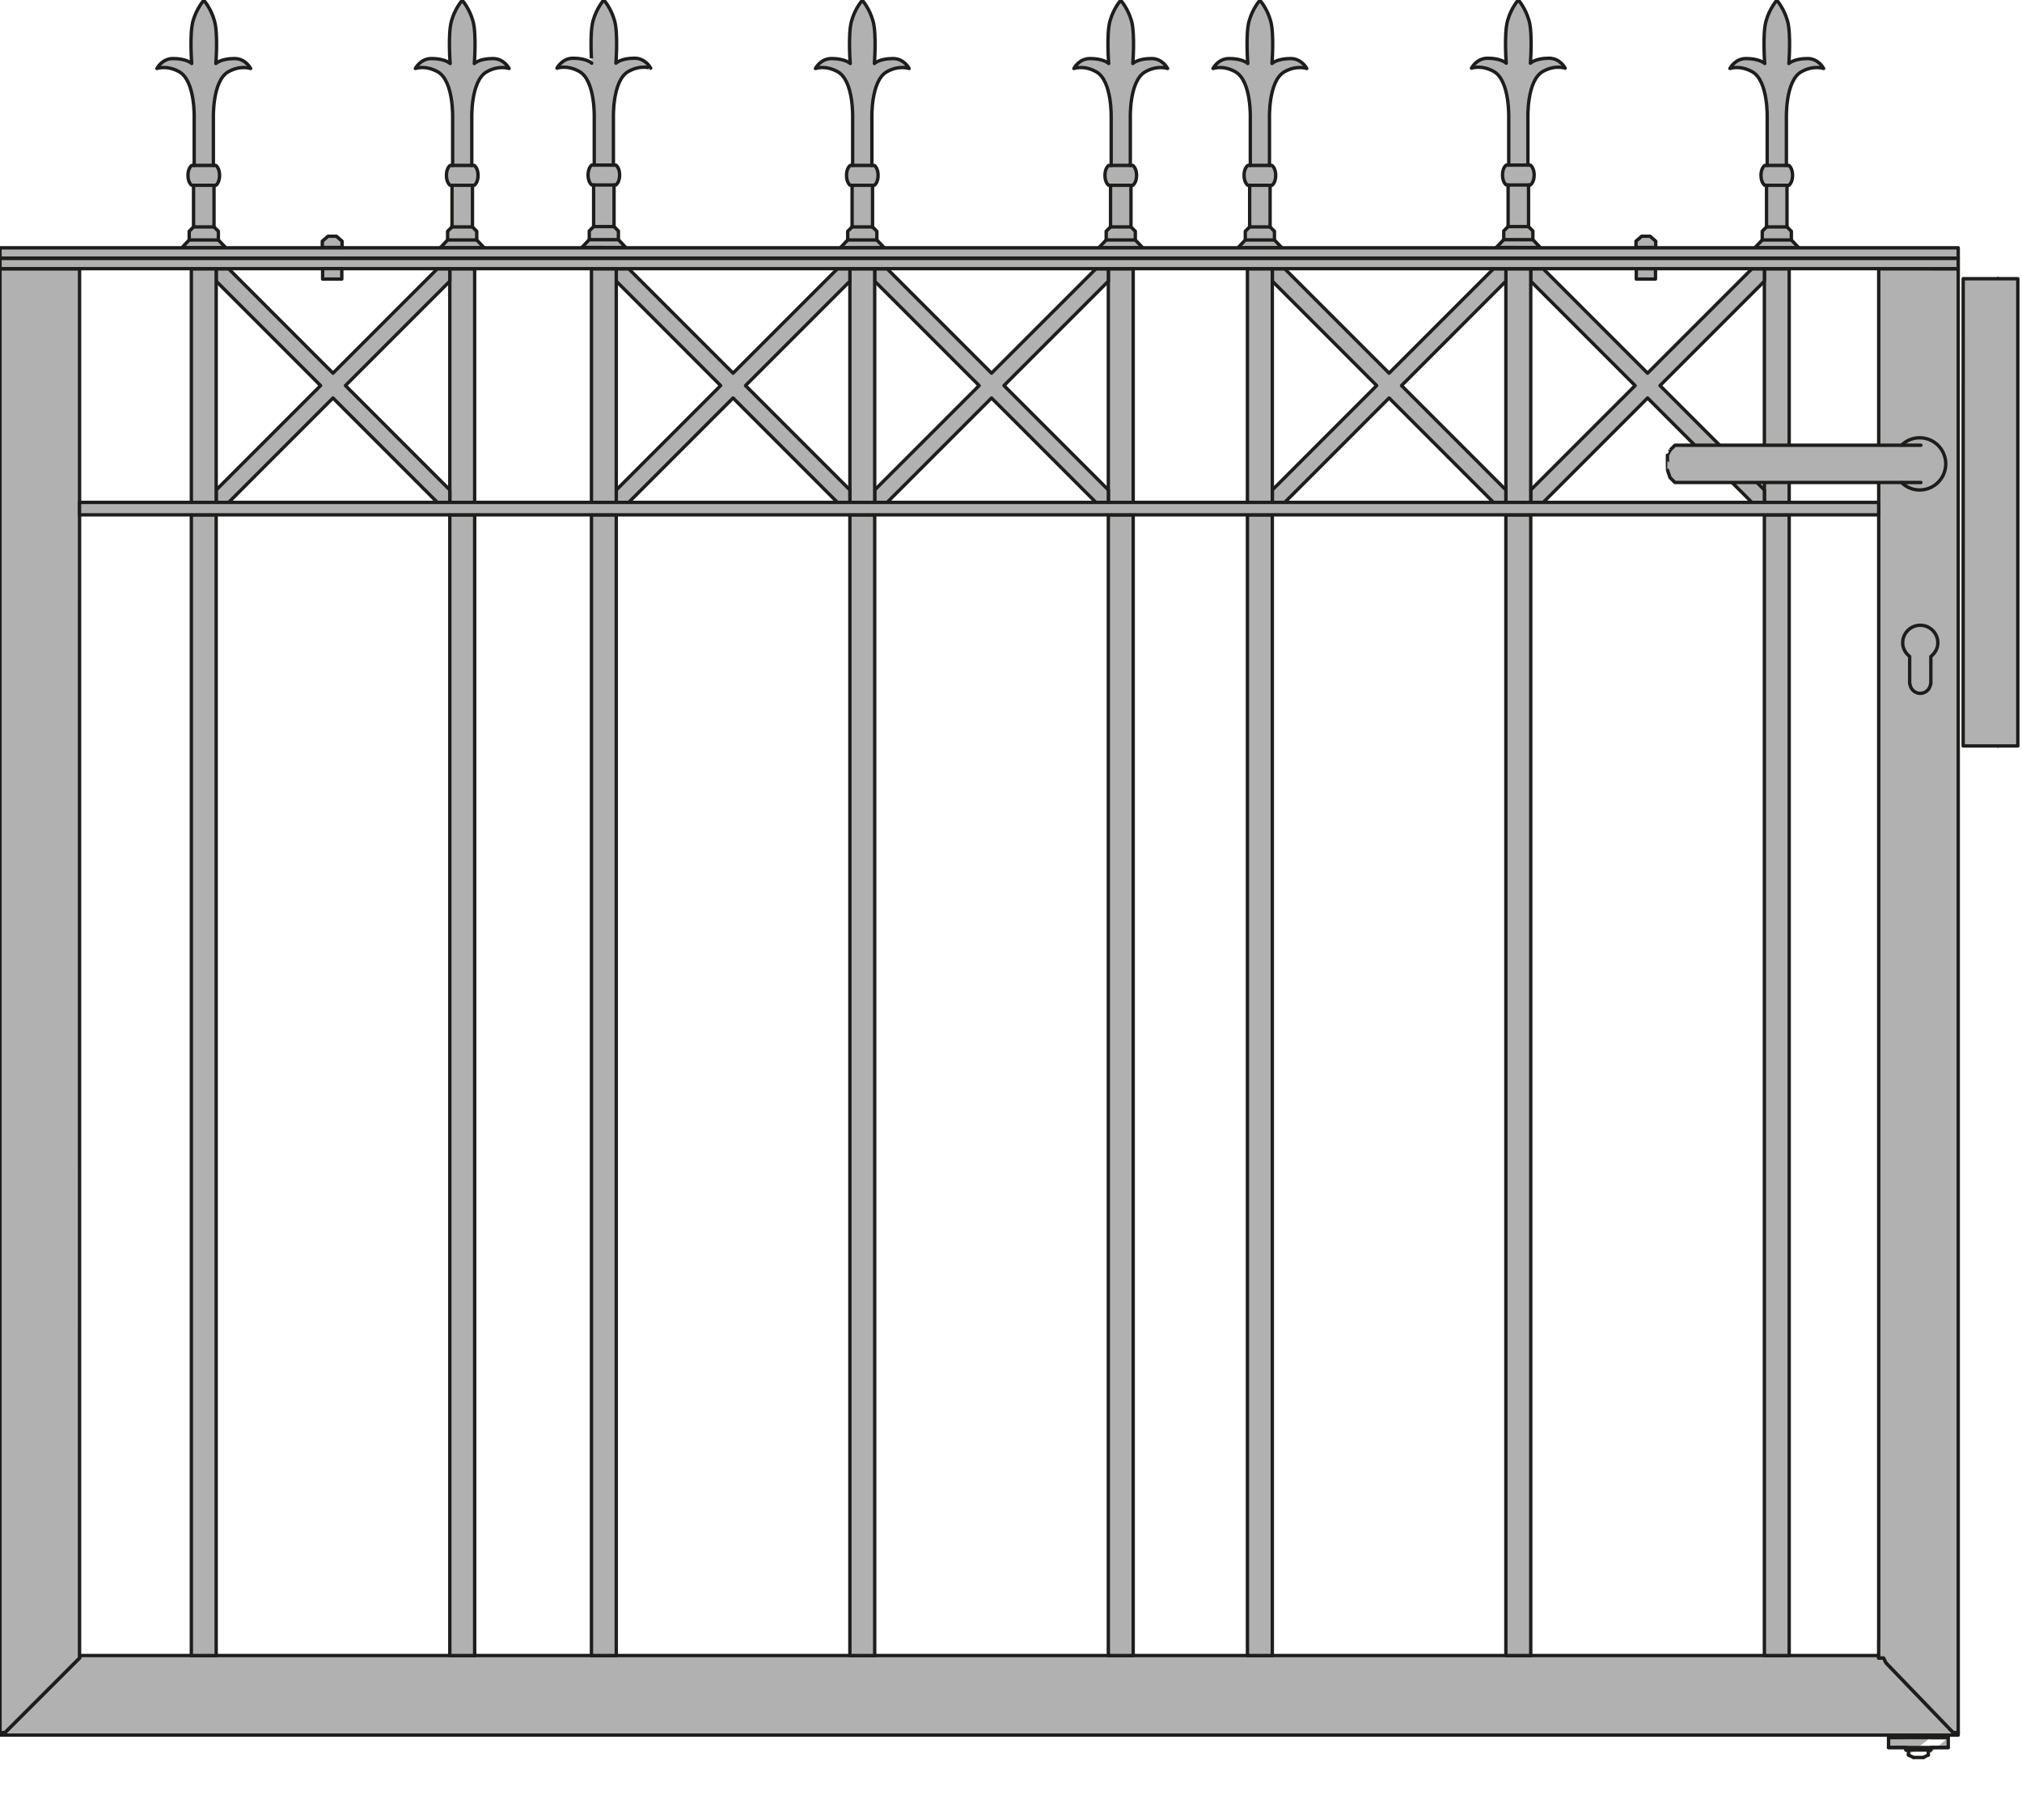 <?xml version="1.0" encoding="iso-8859-1"?>
<!-- Generator: Adobe Illustrator 20.1.0, SVG Export Plug-In . SVG Version: 6.00 Build 0)  -->
<svg version="1.1" preserveAspectRatio="none" id="Ebene_1" xmlns="http://www.w3.org/2000/svg"
	xmlns:xlink="http://www.w3.org/1999/xlink" x="0px" y="0px" viewBox="-37.423 -1.187 150 135" width="150" height="135"
	style="enable-background:new -37.423 -1.187 150 135;" xml:space="preserve">
	<g>

		<polyline
			style="fill:#B1B1B1;stroke:#1D1D1B;stroke-width:0.25;stroke-linecap:round;stroke-linejoin:round;stroke-miterlimit:10;"
			points="
		-31.525,121.614 101.942,121.614 101.942,121.796 102.311,121.796 102.497,122.167 102.5,122.167 107.29,127.143 107.475,127.329 
		107.844,127.329 107.844,127.516 -37.421,127.516 -37.238,127.329 -37.052,127.329 -36.868,127.143 -31.892,122.167 
		-31.522,121.796 -31.522,121.614 	" />

		<line
			style="fill:#B1B1B1;stroke:#1D1D1B;stroke-width:0.25;stroke-linecap:round;stroke-linejoin:round;stroke-miterlimit:10;"
			x1="102.5" y1="18.751" x2="107.29" y2="18.751" />

		<path
			style="fill:#B1B1B1;stroke:#1D1D1B;stroke-width:0.25;stroke-linecap:round;stroke-linejoin:round;stroke-miterlimit:10;"
			d="
		M-23.044,37.001" />

		<path
			style="fill:#B1B1B1;stroke:#1D1D1B;stroke-width:0.25;stroke-linecap:round;stroke-linejoin:round;stroke-miterlimit:10;"
			d="
		M-23.044,121.06" />

		<line
			style="fill:#B1B1B1;stroke:#1D1D1B;stroke-width:0.25;stroke-linecap:round;stroke-linejoin:round;stroke-miterlimit:10;"
			x1="-2.212" y1="121.614" x2="-2.212" y2="37.001" />

		<line
			style="fill:#B1B1B1;stroke:#1D1D1B;stroke-width:0.25;stroke-linecap:round;stroke-linejoin:round;stroke-miterlimit:10;"
			x1="110.794" y1="54.145" x2="110.794" y2="54.145" />

		<line
			style="fill:#B1B1B1;stroke:#1D1D1B;stroke-width:0.25;stroke-linecap:round;stroke-linejoin:round;stroke-miterlimit:10;"
			x1="110.794" y1="19.487" x2="110.794" y2="19.487" />
		<g>

			<line
				style="fill:#B1B1B1;stroke:#1D1D1B;stroke-width:0.25;stroke-linecap:round;stroke-linejoin:round;stroke-miterlimit:10;"
				x1="110.797" y1="19.487" x2="110.797" y2="54.145" />

			<polygon
				style="fill:#B1B1B1;stroke:#1D1D1B;stroke-width:0.25;stroke-linecap:round;stroke-linejoin:round;stroke-miterlimit:10;"
				points="
			112.267,19.487 108.214,19.487 108.212,54.145 112.267,54.145 		" />
		</g>

		<path
			style="fill:#B1B1B1;stroke:#1D1D1B;stroke-width:0.25;stroke-linecap:round;stroke-linejoin:round;stroke-miterlimit:10;"
			d="
		M86.83,34.603" />
		<g>

			<line
				style="fill:#B1B1B1;stroke:#1D1D1B;stroke-width:0.25;stroke-linecap:round;stroke-linejoin:round;stroke-miterlimit:10;"
				x1="105.815" y1="127.699" x2="107.105" y2="127.699" />

			<polyline
				style="fill:#B1B1B1;stroke:#1D1D1B;stroke-width:0.25;stroke-linecap:round;stroke-linejoin:round;stroke-miterlimit:10;"
				points="
			107.105,127.694 107.105,128.434 105.815,128.434 105.815,128.619 105.625,128.621 105.625,128.988 		" />

			<polyline
				style="fill:#B1B1B1;stroke:#1D1D1B;stroke-width:0.25;stroke-linecap:round;stroke-linejoin:round;stroke-miterlimit:10;"
				points="
			105.815,127.694 105.815,127.516 103.968,127.516 103.968,127.694 102.677,127.694 102.677,128.434 103.968,128.434 
			103.968,128.619 104.152,128.621 104.152,128.988 		" />

			<line
				style="fill:#B1B1B1;stroke:#1D1D1B;stroke-width:0.25;stroke-linecap:round;stroke-linejoin:round;stroke-miterlimit:10;"
				x1="105.258" y1="129.175" x2="104.542" y2="129.175" />

			<line
				style="fill:#B1B1B1;stroke:#1D1D1B;stroke-width:0.25;stroke-linecap:round;stroke-linejoin:round;stroke-miterlimit:10;"
				x1="104.155" y1="128.988" x2="104.523" y2="129.175" />

			<line
				style="fill:#B1B1B1;stroke:#1D1D1B;stroke-width:0.25;stroke-linecap:round;stroke-linejoin:round;stroke-miterlimit:10;"
				x1="105.261" y1="129.175" x2="105.628" y2="128.988" />

			<line
				style="fill:#B1B1B1;stroke:#1D1D1B;stroke-width:0.25;stroke-linecap:round;stroke-linejoin:round;stroke-miterlimit:10;"
				x1="107.096" y1="128.436" x2="102.669" y2="128.436" />

			<line
				style="fill:#B1B1B1;stroke:#1D1D1B;stroke-width:0.25;stroke-linecap:round;stroke-linejoin:round;stroke-miterlimit:10;"
				x1="102.677" y1="127.699" x2="107.105" y2="127.699" />

			<line
				style="fill:#B1B1B1;stroke:#1D1D1B;stroke-width:0.25;stroke-linecap:round;stroke-linejoin:round;stroke-miterlimit:10;"
				x1="105.794" y1="128.621" x2="103.968" y2="128.621" />
		</g>

		<polyline
			style="fill:#B1B1B1;stroke:#1D1D1B;stroke-width:0.25;stroke-linecap:round;stroke-linejoin:round;stroke-miterlimit:10;"
			points="
		-31.525,121.612 -31.521,18.751 -31.521,121.612 -31.522,121.794 -31.892,122.165 -36.868,127.139 -37.052,127.327 
		-37.238,127.327 -37.423,127.512 -37.423,18.751 -31.519,18.751 	" />

		<polygon
			style="fill:#B1B1B1;stroke:#1D1D1B;stroke-width:0.25;stroke-linecap:round;stroke-linejoin:round;stroke-miterlimit:10;"
			points="
		101.947,18.748 101.947,120.522 101.942,120.522 101.942,121.794 102.311,121.794 102.497,122.165 102.5,122.165 107.29,127.139 
		107.475,127.327 107.846,127.327 107.846,18.751 	" />
		<g>
			<g>

				<rect x="93.466" y="18.751"
					style="fill:#B1B1B1;stroke:#1D1D1B;stroke-width:0.25;stroke-linecap:round;stroke-linejoin:round;stroke-miterlimit:10;"
					width="1.84" height="17.328" />

				<polygon
					style="fill:#B1B1B1;stroke:#1D1D1B;stroke-width:0.25;stroke-linecap:round;stroke-linejoin:round;stroke-miterlimit:10;"
					points="
				76.133,19.671 76.133,18.751 77.057,18.751 84.8,26.493 92.542,18.751 93.466,18.751 93.466,19.671 85.723,27.414 93.466,35.157 
				93.466,36.079 92.542,36.079 84.8,28.335 77.057,36.079 76.133,36.079 76.134,35.157 83.877,27.414 76.134,19.671 			" />

				<rect x="74.289" y="18.751"
					style="fill:#B1B1B1;stroke:#1D1D1B;stroke-width:0.25;stroke-linecap:round;stroke-linejoin:round;stroke-miterlimit:10;"
					width="1.845" height="17.328" />

				<rect x="93.466" y="37.001"
					style="fill:#B1B1B1;stroke:#1D1D1B;stroke-width:0.25;stroke-linecap:round;stroke-linejoin:round;stroke-miterlimit:10;"
					width="1.84" height="84.614" />

				<rect x="74.289" y="37.001"
					style="fill:#B1B1B1;stroke:#1D1D1B;stroke-width:0.25;stroke-linecap:round;stroke-linejoin:round;stroke-miterlimit:10;"
					width="1.845" height="84.614" />
			</g>
			<g>

				<polygon
					style="fill:#B1B1B1;stroke:#1D1D1B;stroke-width:0.25;stroke-linecap:round;stroke-linejoin:round;stroke-miterlimit:10;"
					points="
				56.962,19.671 56.962,18.751 57.883,18.751 65.626,26.493 73.37,18.751 74.289,18.751 74.289,19.671 66.549,27.414 
				74.289,35.157 74.289,36.079 73.37,36.079 65.626,28.335 57.883,36.079 56.962,36.079 56.965,35.157 64.706,27.414 
				56.965,19.671 			" />

				<rect x="55.117" y="18.751"
					style="fill:#B1B1B1;stroke:#1D1D1B;stroke-width:0.25;stroke-linecap:round;stroke-linejoin:round;stroke-miterlimit:10;"
					width="1.845" height="17.328" />

				<rect x="55.117" y="37.001"
					style="fill:#B1B1B1;stroke:#1D1D1B;stroke-width:0.25;stroke-linecap:round;stroke-linejoin:round;stroke-miterlimit:10;"
					width="1.845" height="84.614" />
			</g>
		</g>
		<g>
			<g>

				<rect x="44.798" y="18.751"
					style="fill:#B1B1B1;stroke:#1D1D1B;stroke-width:0.25;stroke-linecap:round;stroke-linejoin:round;stroke-miterlimit:10;"
					width="1.844" height="17.328" />

				<polygon
					style="fill:#B1B1B1;stroke:#1D1D1B;stroke-width:0.25;stroke-linecap:round;stroke-linejoin:round;stroke-miterlimit:10;"
					points="
				27.465,19.671 27.465,18.751 28.389,18.751 36.132,26.493 43.877,18.751 44.798,18.751 44.798,19.671 37.055,27.414 
				44.798,35.157 44.798,36.079 43.877,36.079 36.132,28.335 28.389,36.079 27.465,36.079 27.467,35.157 35.213,27.414 
				27.467,19.671 			" />

				<rect x="25.625" y="18.751"
					style="fill:#B1B1B1;stroke:#1D1D1B;stroke-width:0.25;stroke-linecap:round;stroke-linejoin:round;stroke-miterlimit:10;"
					width="1.84" height="17.328" />

				<rect x="44.798" y="37.001"
					style="fill:#B1B1B1;stroke:#1D1D1B;stroke-width:0.25;stroke-linecap:round;stroke-linejoin:round;stroke-miterlimit:10;"
					width="1.844" height="84.614" />

				<rect x="25.625" y="37.001"
					style="fill:#B1B1B1;stroke:#1D1D1B;stroke-width:0.25;stroke-linecap:round;stroke-linejoin:round;stroke-miterlimit:10;"
					width="1.84" height="84.614" />
			</g>
			<g>

				<polygon
					style="fill:#B1B1B1;stroke:#1D1D1B;stroke-width:0.25;stroke-linecap:round;stroke-linejoin:round;stroke-miterlimit:10;"
					points="
				8.294,19.671 8.294,18.751 9.217,18.751 16.959,26.493 24.702,18.751 25.625,18.751 25.625,19.671 17.883,27.414 25.625,35.157 
				25.625,36.079 24.702,36.079 16.959,28.335 9.217,36.079 8.294,36.079 8.297,35.157 16.038,27.414 8.297,19.671 			" />

				<rect x="6.453" y="18.751"
					style="fill:#B1B1B1;stroke:#1D1D1B;stroke-width:0.25;stroke-linecap:round;stroke-linejoin:round;stroke-miterlimit:10;"
					width="1.841" height="17.328" />

				<rect x="6.453" y="37.001"
					style="fill:#B1B1B1;stroke:#1D1D1B;stroke-width:0.25;stroke-linecap:round;stroke-linejoin:round;stroke-miterlimit:10;"
					width="1.841" height="84.614" />
			</g>
		</g>
		<g>
			<g>

				<rect x="-4.055" y="18.751"
					style="fill:#B1B1B1;stroke:#1D1D1B;stroke-width:0.25;stroke-linecap:round;stroke-linejoin:round;stroke-miterlimit:10;"
					width="1.843" height="17.328" />

				<polygon
					style="fill:#B1B1B1;stroke:#1D1D1B;stroke-width:0.25;stroke-linecap:round;stroke-linejoin:round;stroke-miterlimit:10;"
					points="
				-21.386,19.671 -21.386,18.751 -20.461,18.751 -12.721,26.493 -4.978,18.751 -4.055,18.751 -4.055,19.671 -11.797,27.414 
				-4.055,35.157 -4.055,36.079 -4.978,36.079 -12.721,28.335 -20.461,36.079 -21.386,36.079 -21.383,35.157 -13.64,27.414 
				-21.383,19.671 			" />

				<rect x="-23.228" y="18.751"
					style="fill:#B1B1B1;stroke:#1D1D1B;stroke-width:0.25;stroke-linecap:round;stroke-linejoin:round;stroke-miterlimit:10;"
					width="1.842" height="17.328" />

				<rect x="-4.055" y="37.001"
					style="fill:#B1B1B1;stroke:#1D1D1B;stroke-width:0.25;stroke-linecap:round;stroke-linejoin:round;stroke-miterlimit:10;"
					width="1.843" height="84.614" />

				<rect x="-23.228" y="37.001"
					style="fill:#B1B1B1;stroke:#1D1D1B;stroke-width:0.25;stroke-linecap:round;stroke-linejoin:round;stroke-miterlimit:10;"
					width="1.842" height="84.614" />
			</g>
		</g>
		<g>

			<path
				style="fill:#B1B1B1;stroke:#1D1D1B;stroke-width:0.25;stroke-linecap:round;stroke-linejoin:round;stroke-miterlimit:10;"
				d="
			M86.466,32.207h-0.003l0.367-0.368h16.807c0.348-0.342,0.82-0.554,1.345-0.554c1.073,0,1.939,0.868,1.939,1.936
			c0,1.07-0.866,1.937-1.939,1.937c-0.526,0-1-0.214-1.35-0.556H86.83l-0.367-0.368h0.003l-0.188-0.552
			c-0.004,0-0.004-0.554-0.004-0.554v-0.554C86.278,32.575,86.466,32.207,86.466,32.207z" />

			<line
				style="fill:#B1B1B1;stroke:#1D1D1B;stroke-width:0.25;stroke-linecap:round;stroke-linejoin:round;stroke-miterlimit:10;"
				x1="105.076" y1="34.603" x2="103.658" y2="34.603" />

			<line
				style="fill:#B1B1B1;stroke:#1D1D1B;stroke-width:0.25;stroke-linecap:round;stroke-linejoin:round;stroke-miterlimit:10;"
				x1="103.658" y1="31.839" x2="105.076" y2="31.839" />
		</g>

		<path
			style="fill:#B1B1B1;stroke:#1D1D1B;stroke-width:0.25;stroke-linecap:round;stroke-linejoin:round;stroke-miterlimit:10;"
			d="
		M103.726,46.494c0-0.72,0.587-1.303,1.302-1.303c0.719,0,1.306,0.583,1.306,1.303c0,0.42-0.215,0.774-0.519,1.013v2.038h-0.019
		c-0.044,0.39-0.363,0.7-0.769,0.7c-0.401,0-0.721-0.311-0.765-0.7h-0.018v-2.038C103.937,47.268,103.726,46.914,103.726,46.494z" />

		<path
			style="fill:#B1B1B1;stroke:#1D1D1B;stroke-width:0.25;stroke-linecap:round;stroke-linejoin:round;stroke-miterlimit:10;"
			d="
		M101.942,36.079" />

		<rect x="-31.524" y="36.079"
			style="fill:#B1B1B1;stroke:#1D1D1B;stroke-width:0.25;stroke-linecap:round;stroke-linejoin:round;stroke-miterlimit:10;"
			width="133.468" height="0.922" />
		<g>
			<g>

				<path
					style="fill:#B1B1B1;stroke:#1D1D1B;stroke-width:0.25;stroke-linecap:round;stroke-linejoin:round;stroke-miterlimit:10;"
					d="
				M94.389,17.195h-1.638l0.556-0.582v-0.645l0.319-0.323v-3.087h-0.131c0,0-0.281-0.184-0.281-0.737
				c0-0.554,0.281-0.738,0.281-0.738h0.179V7.581l0,0c0,0,0.094-2.765-1.104-3.442c-0.926-0.521-1.661-0.245-1.661-0.245
				s0.369-0.738,1.199-0.738c1.015,0,1.384,0.369,1.384,0.369s-0.17-2.173,0.092-3.134c0.264-0.961,0.806-1.553,0.806-1.553
				s0.537,0.592,0.797,1.553c0.265,0.961,0.094,3.134,0.094,3.134s0.372-0.369,1.385-0.369c0.828,0,1.196,0.738,1.196,0.738
				s-0.734-0.276-1.66,0.245c-1.194,0.677-1.103,3.442-1.103,3.442l0,0v3.502h0.182c0,0,0.276,0.184,0.276,0.738
				c0,0.553-0.276,0.737-0.276,0.737h-0.137v3.087l0.323,0.323v0.645l0.553,0.582H94.389z" />

				<line
					style="fill:#B1B1B1;stroke:#1D1D1B;stroke-width:0.25;stroke-linecap:round;stroke-linejoin:round;stroke-miterlimit:10;"
					x1="95.466" y1="16.613" x2="93.307" y2="16.613" />

				<line
					style="fill:#B1B1B1;stroke:#1D1D1B;stroke-width:0.25;stroke-linecap:round;stroke-linejoin:round;stroke-miterlimit:10;"
					x1="95.143" y1="15.645" x2="93.627" y2="15.645" />

				<line
					style="fill:#B1B1B1;stroke:#1D1D1B;stroke-width:0.25;stroke-linecap:round;stroke-linejoin:round;stroke-miterlimit:10;"
					x1="95.143" y1="12.558" x2="93.627" y2="12.558" />

				<line
					style="fill:#B1B1B1;stroke:#1D1D1B;stroke-width:0.25;stroke-linecap:round;stroke-linejoin:round;stroke-miterlimit:10;"
					x1="95.098" y1="11.083" x2="93.675" y2="11.083" />
			</g>
			<g>

				<path
					style="fill:#B1B1B1;stroke:#1D1D1B;stroke-width:0.25;stroke-linecap:round;stroke-linejoin:round;stroke-miterlimit:10;"
					d="
				M75.21,17.171h-1.633l0.554-0.582v-0.646l0.323-0.323v-3.089h-0.139c0,0-0.275-0.183-0.275-0.736s0.275-0.737,0.275-0.737H74.5
				V7.558l0,0c0,0,0.092-2.767-1.105-3.442c-0.924-0.52-1.657-0.246-1.657-0.246s0.37-0.738,1.195-0.738
				c1.014,0,1.383,0.369,1.383,0.369s-0.169-2.174,0.095-3.133c0.258-0.961,0.8-1.554,0.8-1.554s0.539,0.593,0.804,1.554
				c0.263,0.96,0.094,3.133,0.094,3.133s0.365-0.369,1.378-0.369c0.835,0,1.202,0.738,1.202,0.738s-0.734-0.275-1.659,0.246
				c-1.2,0.675-1.106,3.442-1.106,3.442l0,0v3.502h0.183c0,0,0.28,0.184,0.28,0.737s-0.28,0.736-0.28,0.736h-0.136v3.089
				l0.321,0.323v0.646l0.552,0.582H75.21z" />

				<line
					style="fill:#B1B1B1;stroke:#1D1D1B;stroke-width:0.25;stroke-linecap:round;stroke-linejoin:round;stroke-miterlimit:10;"
					x1="76.29" y1="16.59" x2="74.131" y2="16.59" />

				<line
					style="fill:#B1B1B1;stroke:#1D1D1B;stroke-width:0.25;stroke-linecap:round;stroke-linejoin:round;stroke-miterlimit:10;"
					x1="75.968" y1="15.622" x2="74.454" y2="15.622" />

				<line
					style="fill:#B1B1B1;stroke:#1D1D1B;stroke-width:0.25;stroke-linecap:round;stroke-linejoin:round;stroke-miterlimit:10;"
					x1="75.968" y1="12.533" x2="74.454" y2="12.533" />

				<line
					style="fill:#B1B1B1;stroke:#1D1D1B;stroke-width:0.25;stroke-linecap:round;stroke-linejoin:round;stroke-miterlimit:10;"
					x1="75.922" y1="11.059" x2="74.5" y2="11.059" />
			</g>
			<g>

				<path
					style="fill:#B1B1B1;stroke:#1D1D1B;stroke-width:0.25;stroke-linecap:round;stroke-linejoin:round;stroke-miterlimit:10;"
					d="
				M56.041,17.195H54.41l0.548-0.582v-0.645l0.323-0.323v-3.087h-0.135c0,0-0.279-0.184-0.279-0.737
				c0-0.554,0.279-0.738,0.279-0.738h0.183V7.581l0,0c0,0,0.095-2.765-1.108-3.442c-0.926-0.521-1.659-0.245-1.659-0.245
				s0.369-0.738,1.202-0.738c1.014,0,1.379,0.369,1.379,0.369s-0.17-2.173,0.092-3.134c0.266-0.961,0.806-1.553,0.806-1.553
				s0.541,0.592,0.803,1.553c0.264,0.961,0.092,3.134,0.092,3.134s0.367-0.369,1.383-0.369c0.826,0,1.198,0.738,1.198,0.738
				s-0.738-0.276-1.658,0.245c-1.199,0.677-1.107,3.442-1.107,3.442l0,0v3.502h0.185c0,0,0.276,0.184,0.276,0.738
				c0,0.553-0.276,0.737-0.276,0.737h-0.139v3.087l0.322,0.323v0.645l0.554,0.582H56.041z" />

				<line
					style="fill:#B1B1B1;stroke:#1D1D1B;stroke-width:0.25;stroke-linecap:round;stroke-linejoin:round;stroke-miterlimit:10;"
					x1="57.119" y1="16.613" x2="54.958" y2="16.613" />

				<line
					style="fill:#B1B1B1;stroke:#1D1D1B;stroke-width:0.25;stroke-linecap:round;stroke-linejoin:round;stroke-miterlimit:10;"
					x1="56.797" y1="15.645" x2="55.281" y2="15.645" />

				<line
					style="fill:#B1B1B1;stroke:#1D1D1B;stroke-width:0.25;stroke-linecap:round;stroke-linejoin:round;stroke-miterlimit:10;"
					x1="56.797" y1="12.558" x2="55.281" y2="12.558" />

				<line
					style="fill:#B1B1B1;stroke:#1D1D1B;stroke-width:0.25;stroke-linecap:round;stroke-linejoin:round;stroke-miterlimit:10;"
					x1="56.751" y1="11.083" x2="55.329" y2="11.083" />
			</g>
			<g>

				<path
					style="fill:#B1B1B1;stroke:#1D1D1B;stroke-width:0.25;stroke-linecap:round;stroke-linejoin:round;stroke-miterlimit:10;"
					d="
				M45.716,17.195h-1.63l0.552-0.582v-0.645l0.324-0.323v-3.087h-0.137c0,0-0.278-0.184-0.278-0.737
				c0-0.554,0.278-0.738,0.278-0.738h0.183V7.581l0,0c0,0,0.093-2.765-1.106-3.442c-0.922-0.521-1.66-0.245-1.66-0.245
				s0.368-0.738,1.198-0.738c1.014,0,1.385,0.369,1.385,0.369s-0.174-2.173,0.091-3.134c0.261-0.961,0.8-1.553,0.8-1.553
				s0.543,0.592,0.808,1.553c0.26,0.961,0.09,3.134,0.09,3.134s0.368-0.369,1.382-0.369c0.833,0,1.201,0.738,1.201,0.738
				s-0.737-0.276-1.66,0.245c-1.201,0.677-1.108,3.442-1.108,3.442l0,0v3.502h0.183c0,0,0.281,0.184,0.281,0.738
				c0,0.553-0.281,0.737-0.281,0.737h-0.134v3.087l0.322,0.323v0.645l0.551,0.582H45.716z" />

				<line
					style="fill:#B1B1B1;stroke:#1D1D1B;stroke-width:0.25;stroke-linecap:round;stroke-linejoin:round;stroke-miterlimit:10;"
					x1="46.799" y1="16.613" x2="44.637" y2="16.613" />

				<line
					style="fill:#B1B1B1;stroke:#1D1D1B;stroke-width:0.25;stroke-linecap:round;stroke-linejoin:round;stroke-miterlimit:10;"
					x1="46.476" y1="15.645" x2="44.962" y2="15.645" />

				<line
					style="fill:#B1B1B1;stroke:#1D1D1B;stroke-width:0.25;stroke-linecap:round;stroke-linejoin:round;stroke-miterlimit:10;"
					x1="46.476" y1="12.558" x2="44.962" y2="12.558" />

				<line
					style="fill:#B1B1B1;stroke:#1D1D1B;stroke-width:0.25;stroke-linecap:round;stroke-linejoin:round;stroke-miterlimit:10;"
					x1="46.427" y1="11.083" x2="45.008" y2="11.083" />
			</g>
			<g>

				<path
					style="fill:#B1B1B1;stroke:#1D1D1B;stroke-width:0.25;stroke-linecap:round;stroke-linejoin:round;stroke-miterlimit:10;"
					d="
				M26.545,17.195h-1.632l0.55-0.582v-0.645l0.326-0.323v-3.087h-0.138c0,0-0.276-0.184-0.276-0.737
				c0-0.554,0.276-0.738,0.276-0.738h0.179V7.581l0,0c0,0,0.098-2.765-1.101-3.442c-0.925-0.521-1.66-0.245-1.66-0.245
				s0.371-0.738,1.199-0.738c1.015,0,1.384,0.369,1.384,0.369s-0.173-2.173,0.091-3.134c0.262-0.961,0.803-1.553,0.803-1.553
				s0.537,0.592,0.801,1.553c0.263,0.961,0.097,3.134,0.097,3.134s0.365-0.369,1.379-0.369c0.831,0,1.198,0.738,1.198,0.738
				s-0.734-0.276-1.66,0.245c-1.196,0.677-1.104,3.442-1.104,3.442l0,0v3.502h0.184c0,0,0.277,0.184,0.277,0.738
				c0,0.553-0.277,0.737-0.277,0.737h-0.134v3.087l0.318,0.323v0.645l0.554,0.582H26.545z" />

				<line
					style="fill:#B1B1B1;stroke:#1D1D1B;stroke-width:0.25;stroke-linecap:round;stroke-linejoin:round;stroke-miterlimit:10;"
					x1="27.623" y1="16.613" x2="25.463" y2="16.613" />

				<line
					style="fill:#B1B1B1;stroke:#1D1D1B;stroke-width:0.25;stroke-linecap:round;stroke-linejoin:round;stroke-miterlimit:10;"
					x1="27.304" y1="15.645" x2="25.789" y2="15.645" />

				<line
					style="fill:#B1B1B1;stroke:#1D1D1B;stroke-width:0.25;stroke-linecap:round;stroke-linejoin:round;stroke-miterlimit:10;"
					x1="27.304" y1="12.558" x2="25.789" y2="12.558" />

				<line
					style="fill:#B1B1B1;stroke:#1D1D1B;stroke-width:0.25;stroke-linecap:round;stroke-linejoin:round;stroke-miterlimit:10;"
					x1="27.255" y1="11.083" x2="25.83" y2="11.083" />
			</g>
			<g>

				<path
					style="fill:#B1B1B1;stroke:#1D1D1B;stroke-width:0.25;stroke-linecap:round;stroke-linejoin:round;stroke-miterlimit:10;"
					d="
				M7.37,17.171H5.738l0.553-0.582v-0.646l0.323-0.323v-3.089H6.475c0,0-0.272-0.183-0.272-0.736s0.272-0.737,0.272-0.737H6.66
				V7.558l0,0c0,0,0.093-2.767-1.104-3.442c-0.925-0.52-1.66-0.246-1.66-0.246s0.371-0.738,1.196-0.738
				c1.015,0,1.383,0.369,1.383,0.369S6.306,1.327,6.57,0.367c0.263-0.961,0.8-1.554,0.8-1.554s0.54,0.593,0.804,1.554
				c0.263,0.96,0.095,3.133,0.095,3.133s0.363-0.369,1.379-0.369c0.833,0,1.2,0.738,1.2,0.738S10.114,3.595,9.19,4.116
				C7.991,4.791,8.083,7.558,8.083,7.558l0,0v3.502h0.182c0,0,0.279,0.184,0.279,0.737s-0.279,0.736-0.279,0.736H8.129v3.089
				l0.323,0.323v0.646l0.553,0.582H7.37z" />

				<line
					style="fill:#B1B1B1;stroke:#1D1D1B;stroke-width:0.25;stroke-linecap:round;stroke-linejoin:round;stroke-miterlimit:10;"
					x1="8.452" y1="16.59" x2="6.291" y2="16.59" />

				<line
					style="fill:#B1B1B1;stroke:#1D1D1B;stroke-width:0.25;stroke-linecap:round;stroke-linejoin:round;stroke-miterlimit:10;"
					x1="8.129" y1="15.622" x2="6.614" y2="15.622" />

				<line
					style="fill:#B1B1B1;stroke:#1D1D1B;stroke-width:0.25;stroke-linecap:round;stroke-linejoin:round;stroke-miterlimit:10;"
					x1="8.129" y1="12.533" x2="6.614" y2="12.533" />

				<line
					style="fill:#B1B1B1;stroke:#1D1D1B;stroke-width:0.25;stroke-linecap:round;stroke-linejoin:round;stroke-miterlimit:10;"
					x1="8.083" y1="11.059" x2="6.66" y2="11.059" />
			</g>
			<g>

				<path
					style="fill:#B1B1B1;stroke:#1D1D1B;stroke-width:0.25;stroke-linecap:round;stroke-linejoin:round;stroke-miterlimit:10;"
					d="
				M-3.134,17.195h-1.632l0.549-0.582v-0.645l0.327-0.323v-3.087h-0.139c0,0-0.276-0.184-0.276-0.737
				c0-0.554,0.276-0.738,0.276-0.738h0.185V7.581l0,0c0,0,0.093-2.765-1.106-3.442c-0.926-0.521-1.66-0.245-1.66-0.245
				s0.37-0.738,1.198-0.738c1.016,0,1.384,0.369,1.384,0.369s-0.173-2.173,0.092-3.134c0.261-0.961,0.803-1.553,0.803-1.553
				S-2.595-0.57-2.33,0.391c0.262,0.961,0.094,3.134,0.094,3.134s0.364-0.369,1.378-0.369c0.834,0,1.202,0.738,1.202,0.738
				s-0.737-0.276-1.659,0.245c-1.2,0.677-1.109,3.442-1.109,3.442l0,0v3.502h0.186c0,0,0.279,0.184,0.279,0.738
				c0,0.553-0.279,0.737-0.279,0.737h-0.136v3.087l0.317,0.323v0.645l0.556,0.582H-3.134z" />

				<line
					style="fill:#B1B1B1;stroke:#1D1D1B;stroke-width:0.25;stroke-linecap:round;stroke-linejoin:round;stroke-miterlimit:10;"
					x1="-2.058" y1="16.613" x2="-4.217" y2="16.613" />

				<line
					style="fill:#B1B1B1;stroke:#1D1D1B;stroke-width:0.25;stroke-linecap:round;stroke-linejoin:round;stroke-miterlimit:10;"
					x1="-2.375" y1="15.645" x2="-3.89" y2="15.645" />

				<line
					style="fill:#B1B1B1;stroke:#1D1D1B;stroke-width:0.25;stroke-linecap:round;stroke-linejoin:round;stroke-miterlimit:10;"
					x1="-2.375" y1="12.558" x2="-3.89" y2="12.558" />

				<line
					style="fill:#B1B1B1;stroke:#1D1D1B;stroke-width:0.25;stroke-linecap:round;stroke-linejoin:round;stroke-miterlimit:10;"
					x1="-2.425" y1="11.083" x2="-3.844" y2="11.083" />
			</g>
			<g>

				<path
					style="fill:#B1B1B1;stroke:#1D1D1B;stroke-width:0.25;stroke-linecap:round;stroke-linejoin:round;stroke-miterlimit:10;"
					d="
				M-22.304,17.195h-1.635l0.552-0.582v-0.645l0.322-0.323v-3.087h-0.134c0,0-0.28-0.184-0.28-0.737c0-0.554,0.28-0.738,0.28-0.738
				h0.182V7.581l0,0c0,0,0.091-2.765-1.107-3.442c-0.925-0.521-1.658-0.245-1.658-0.245s0.368-0.738,1.199-0.738
				c1.015,0,1.382,0.369,1.382,0.369s-0.17-2.173,0.091-3.134c0.266-0.961,0.807-1.553,0.807-1.553s0.537,0.592,0.798,1.553
				c0.265,0.961,0.096,3.134,0.096,3.134s0.368-0.369,1.383-0.369c0.826,0,1.196,0.738,1.196,0.738s-0.736-0.276-1.659,0.245
				c-1.195,0.677-1.104,3.442-1.104,3.442l0,0v3.502h0.185c0,0,0.273,0.184,0.273,0.738c0,0.553-0.273,0.737-0.273,0.737h-0.139
				v3.087l0.323,0.323v0.645l0.554,0.582H-22.304z" />

				<line
					style="fill:#B1B1B1;stroke:#1D1D1B;stroke-width:0.25;stroke-linecap:round;stroke-linejoin:round;stroke-miterlimit:10;"
					x1="-21.226" y1="16.613" x2="-23.387" y2="16.613" />

				<line
					style="fill:#B1B1B1;stroke:#1D1D1B;stroke-width:0.25;stroke-linecap:round;stroke-linejoin:round;stroke-miterlimit:10;"
					x1="-21.549" y1="15.645" x2="-23.065" y2="15.645" />

				<line
					style="fill:#B1B1B1;stroke:#1D1D1B;stroke-width:0.25;stroke-linecap:round;stroke-linejoin:round;stroke-miterlimit:10;"
					x1="-21.549" y1="12.558" x2="-23.065" y2="12.558" />

				<line
					style="fill:#B1B1B1;stroke:#1D1D1B;stroke-width:0.25;stroke-linecap:round;stroke-linejoin:round;stroke-miterlimit:10;"
					x1="-21.595" y1="11.083" x2="-23.017" y2="11.083" />
			</g>
			<g>

				<rect x="83.964" y="18.737"
					style="fill:#B1B1B1;stroke:#1D1D1B;stroke-width:0.25;stroke-linecap:round;stroke-linejoin:round;stroke-miterlimit:10;"
					width="1.423" height="0.775" />

				<polygon
					style="fill:#B1B1B1;stroke:#1D1D1B;stroke-width:0.25;stroke-linecap:round;stroke-linejoin:round;stroke-miterlimit:10;"
					points="
				83.942,17.171 85.406,17.171 85.406,16.705 84.987,16.337 84.361,16.337 83.942,16.705 			" />
			</g>
			<g>

				<rect x="-37.423" y="17.976"
					style="fill:#B1B1B1;stroke:#1D1D1B;stroke-width:0.25;stroke-linecap:round;stroke-linejoin:round;stroke-miterlimit:10;"
					width="145.269" height="0.765" />

				<rect x="-37.423" y="17.195"
					style="fill:#B1B1B1;stroke:#1D1D1B;stroke-width:0.25;stroke-linecap:round;stroke-linejoin:round;stroke-miterlimit:10;"
					width="145.269" height="0.765" />
			</g>
			<g>

				<rect x="-13.49" y="18.737"
					style="fill:#B1B1B1;stroke:#1D1D1B;stroke-width:0.25;stroke-linecap:round;stroke-linejoin:round;stroke-miterlimit:10;"
					width="1.424" height="0.775" />

				<polygon
					style="fill:#B1B1B1;stroke:#1D1D1B;stroke-width:0.25;stroke-linecap:round;stroke-linejoin:round;stroke-miterlimit:10;"
					points="
				-13.513,17.171 -12.046,17.171 -12.046,16.705 -12.465,16.337 -13.09,16.337 -13.513,16.705 			" />
			</g>
		</g>
	</g>
</svg>